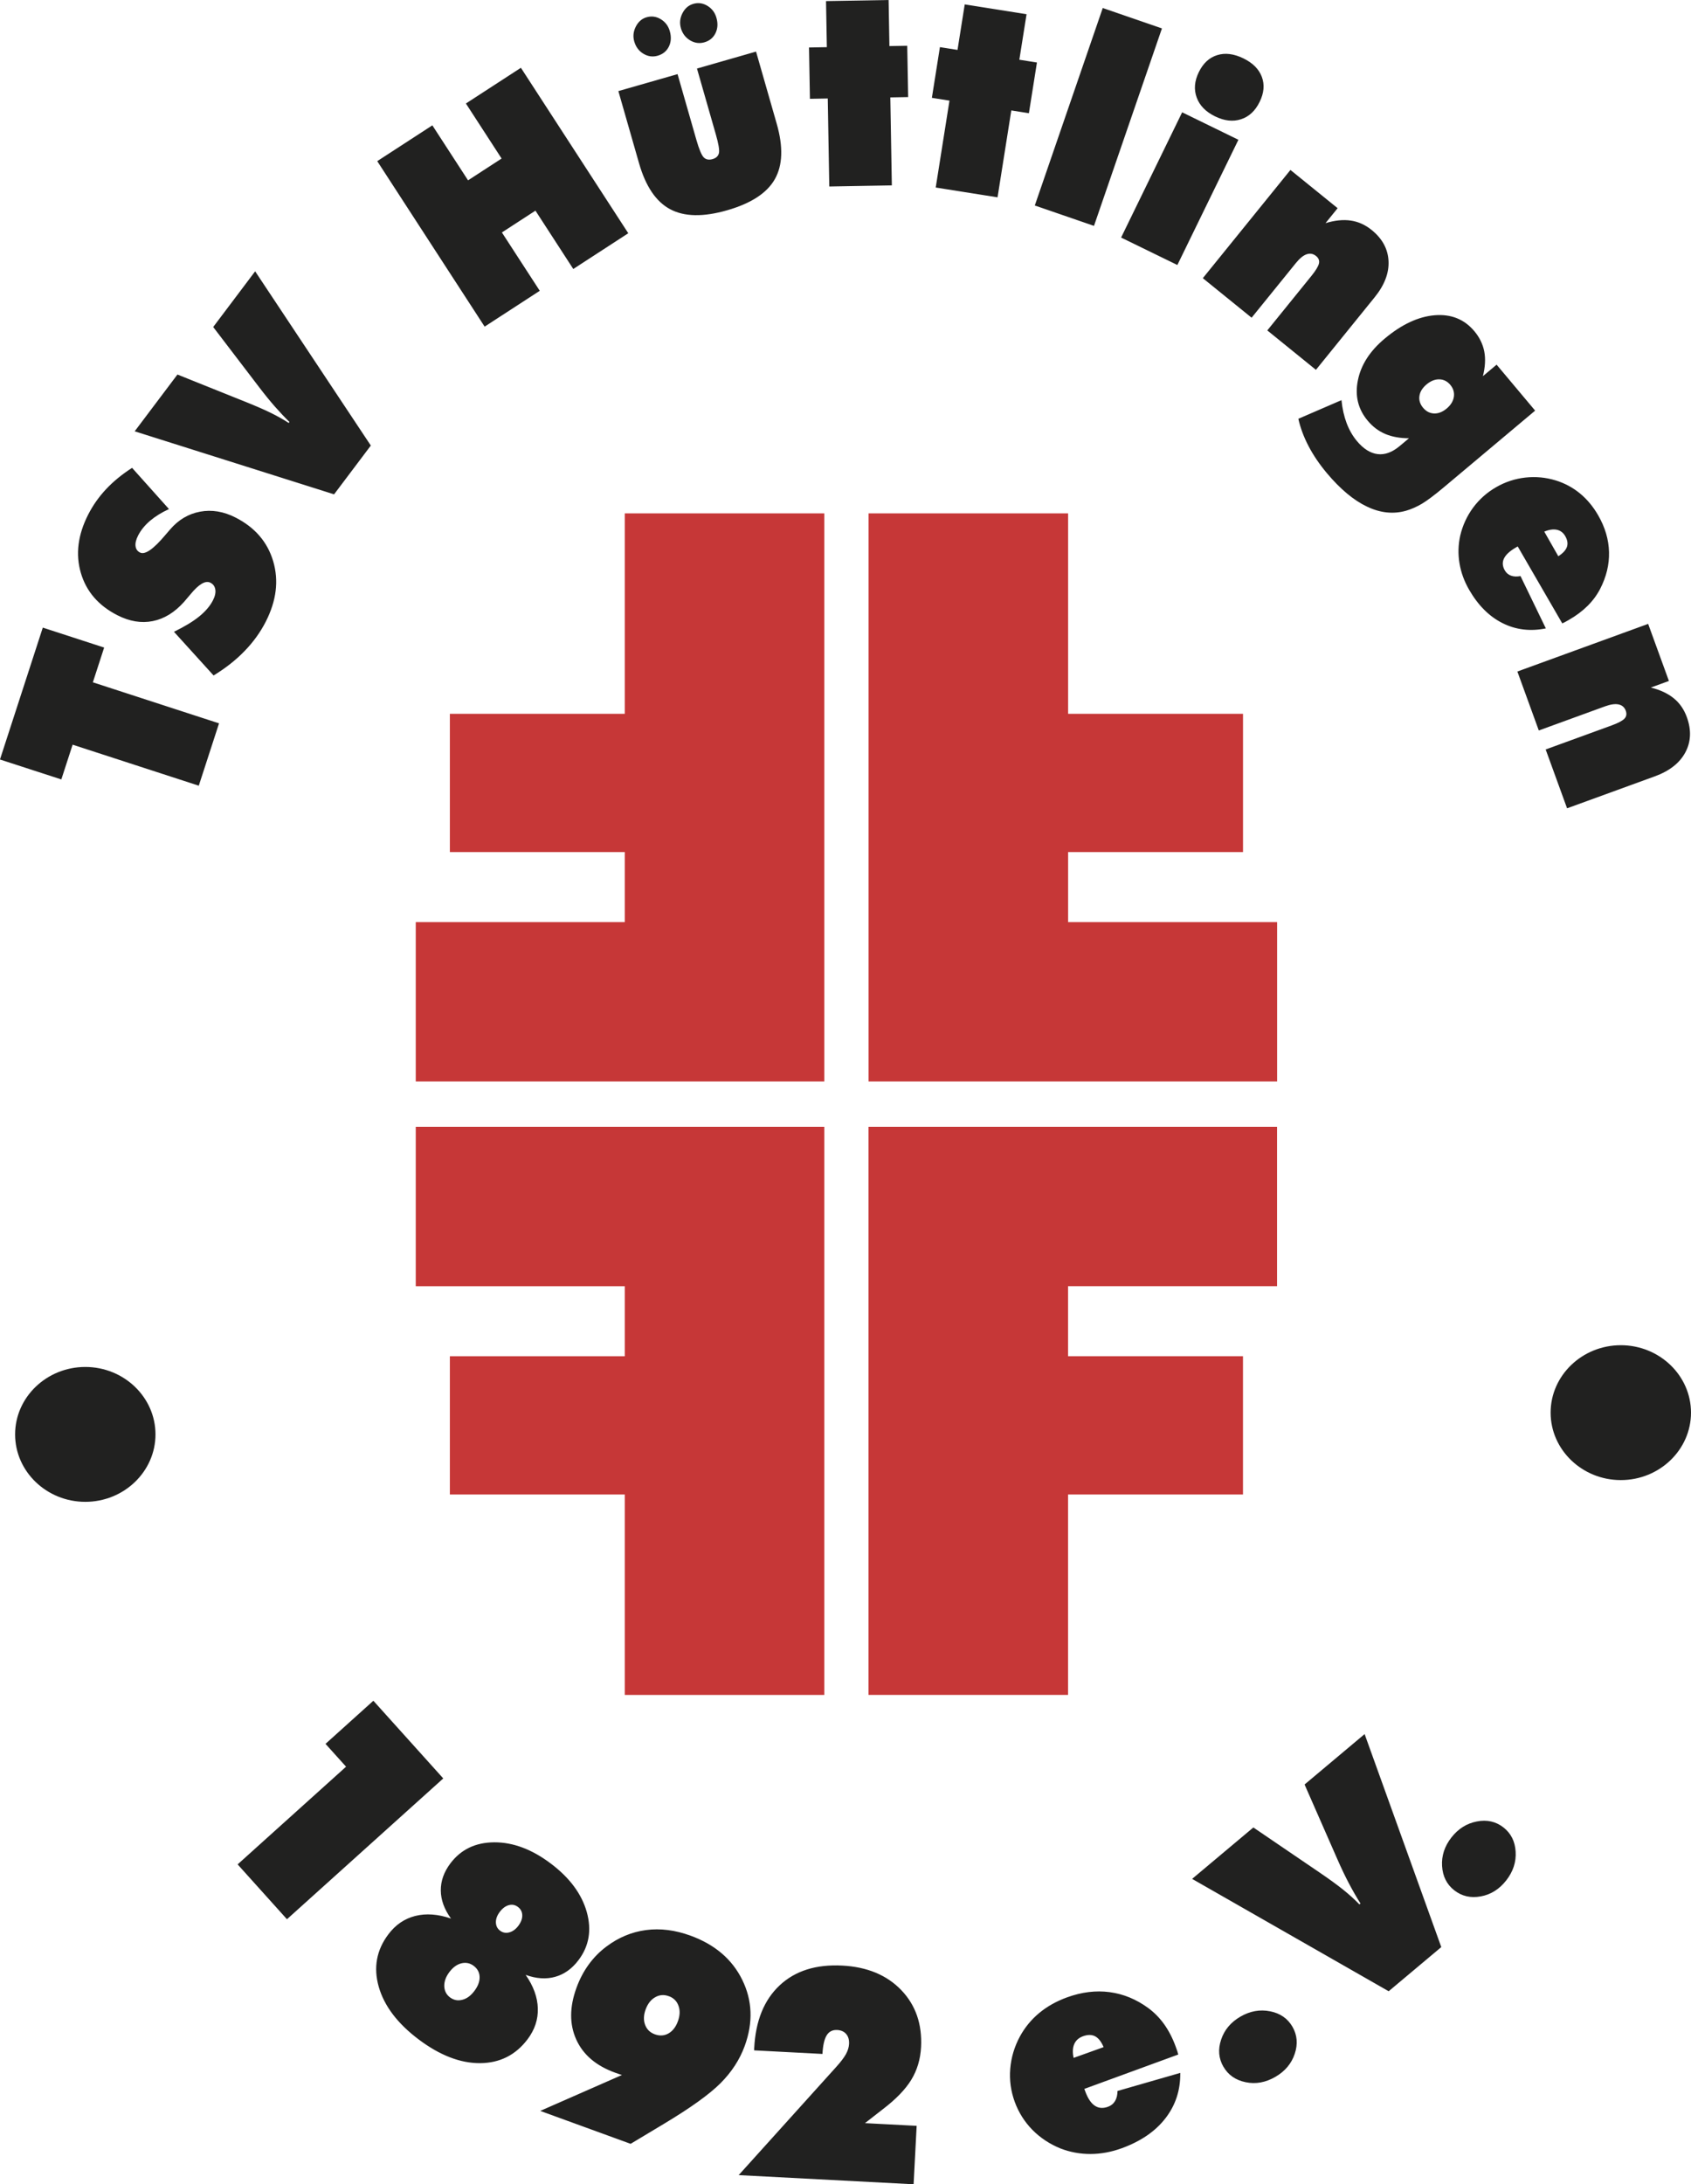 <?xml version="1.0" encoding="UTF-8"?> <svg xmlns="http://www.w3.org/2000/svg" id="Ebene_2" data-name="Ebene 2" viewBox="0 0 576.54 744.3"><defs><style> .cls-1 { fill: #212120; } .cls-1, .cls-2 { fill-rule: evenodd; stroke-width: 0px; } .cls-2 { fill: #c63737; } </style></defs><g id="Ebene_1-2" data-name="Ebene 1"><polygon class="cls-2" points="153.38 290.34 213.01 290.34 213.01 314.2 141.75 314.2 141.75 368.51 281.05 368.51 281.05 174.93 213.01 174.93 213.01 243.23 153.38 243.23 153.38 290.34"></polygon><polygon class="cls-2" points="423.8 290.34 364.17 290.34 364.17 314.2 435.43 314.2 435.43 368.51 296.14 368.51 296.14 174.93 364.17 174.93 364.17 243.23 423.8 243.23 423.8 290.34"></polygon><polygon class="cls-2" points="153.38 462.14 213.01 462.14 213.01 438.28 141.75 438.28 141.75 383.96 281.05 383.96 281.05 577.55 213.01 577.55 213.01 509.25 153.38 509.25 153.38 462.14"></polygon><polygon class="cls-2" points="423.79 462.13 364.15 462.13 364.15 438.27 435.41 438.27 435.41 383.96 296.12 383.96 296.12 577.54 364.15 577.54 364.15 509.25 423.79 509.25 423.79 462.13"></polygon><path class="cls-1" d="M552.61,458.38c13.18,0,23.93,10.32,23.93,22.98s-10.75,22.98-23.93,22.98-23.93-10.32-23.93-22.98,10.75-22.98,23.93-22.98"></path><path class="cls-1" d="M517.32,228.83l44.61-16.24,7.08,19.45-6.17,2.24c3.2.8,5.81,2.02,7.83,3.67,2.02,1.64,3.5,3.79,4.45,6.42,1.6,4.4,1.42,8.41-.51,12.01-1.94,3.62-5.4,6.33-10.38,8.15l-29.94,10.9-7.3-20.05,22.52-8.2c2.22-.81,3.66-1.58,4.35-2.31.69-.73.82-1.63.44-2.69-.42-1.16-1.24-1.88-2.44-2.14-1.2-.26-2.77-.03-4.69.67l-22.52,8.2-7.31-20.1ZM526.52,181.16l4.78,8.38c1.57-1.01,2.55-2.07,2.94-3.19.38-1.13.18-2.35-.58-3.67-.68-1.18-1.64-1.9-2.85-2.16-1.24-.26-2.67-.05-4.29.63ZM532.65,212.42l-15.19-26.22-.64.37c-2.09,1.21-3.43,2.45-4.05,3.75-.62,1.28-.52,2.64.3,4.06.49.85,1.2,1.45,2.11,1.78.91.33,1.99.37,3.23.14l8.64,17.83c-5.32,1.07-10.24.48-14.75-1.79-4.53-2.26-8.33-6.05-11.39-11.35-1.7-2.94-2.8-5.97-3.31-9.1-.52-3.12-.43-6.23.25-9.35.83-3.51,2.3-6.7,4.4-9.56,2.11-2.84,4.71-5.16,7.81-6.95,3.12-1.8,6.46-2.91,10-3.3,3.54-.39,7-.06,10.39.98,3.07.96,5.8,2.43,8.24,4.43,2.43,2.01,4.5,4.49,6.21,7.47,2.35,4.07,3.58,8.24,3.69,12.5.11,4.26-.91,8.43-3.02,12.54-1.09,2.1-2.51,4.03-4.27,5.78-1.77,1.76-3.88,3.35-6.35,4.77-.64.37-1.11.64-1.44.81-.33.18-.62.31-.88.42ZM477.22,151.99l3.16-2.65c-3.08-.01-5.75-.49-8.06-1.46-2.28-.96-4.28-2.47-5.99-4.5-3.3-3.93-4.43-8.52-3.37-13.77,1.04-5.25,4.08-9.98,9.1-14.19,5.81-4.88,11.52-7.54,17.1-8,5.59-.45,10.1,1.36,13.53,5.45,1.76,2.1,2.87,4.4,3.37,6.91.47,2.5.32,5.29-.47,8.4l4.67-3.92,13.14,15.66-31.08,26.08c-3.22,2.7-5.73,4.58-7.52,5.65-1.81,1.06-3.61,1.86-5.41,2.38-4.33,1.23-8.77.77-13.31-1.4-4.55-2.15-9.11-5.96-13.68-11.4-2.55-3.04-4.63-6.11-6.25-9.21-1.62-3.1-2.79-6.2-3.48-9.32l14.7-6.35c.29,2.94.9,5.56,1.77,7.87.88,2.31,2.05,4.35,3.53,6.11,2.22,2.65,4.58,4.11,7.05,4.41,2.47.29,4.97-.63,7.48-2.74ZM486.38,130.99c-1.4,1.18-2.23,2.49-2.43,3.93-.21,1.43.2,2.77,1.23,4.01,1.05,1.26,2.32,1.91,3.78,1.96,1.45.05,2.9-.52,4.3-1.7,1.38-1.16,2.19-2.48,2.43-3.97.22-1.49-.18-2.85-1.22-4.09-1.01-1.21-2.28-1.84-3.75-1.87-1.48-.03-2.93.55-4.34,1.73ZM410.09,94.8l29.88-36.89,16.09,13.03-4.13,5.1c3.15-.96,6.02-1.26,8.6-.88,2.58.37,4.95,1.45,7.13,3.21,3.64,2.95,5.55,6.47,5.75,10.56.21,4.1-1.37,8.21-4.7,12.33l-20.05,24.76-16.58-13.43,15.08-18.62c1.49-1.84,2.32-3.24,2.54-4.22.21-.98-.13-1.82-1.01-2.53-.96-.77-2.03-.97-3.2-.57-1.16.39-2.38,1.4-3.67,2.99l-15.09,18.62-16.62-13.46ZM382.24,80.94l20.81-42.67,19.18,9.36-20.81,42.67-19.18-9.35ZM429.47,34.71c-1.49,3.06-3.6,5.03-6.34,5.92-2.73.9-5.69.57-8.84-.97-3.18-1.55-5.29-3.69-6.28-6.43-1.01-2.74-.76-5.62.72-8.65,1.48-3.03,3.56-4.96,6.28-5.8,2.7-.84,5.68-.47,8.92,1.11,3.21,1.56,5.3,3.67,6.29,6.31.99,2.64.74,5.47-.74,8.5ZM352.81,70.02L375.98,2.73l20.18,6.95-23.17,67.29-20.18-6.95ZM319.03,63.9l4.69-29.61-6-.95,2.74-17.28,6,.95,2.46-15.51,21.08,3.34-2.46,15.51,6,.95-2.74,17.28-6-.95-4.69,29.61-21.08-3.34ZM282.74,63.54l-.52-29.98-6.08.11-.31-17.49,6.08-.11-.28-15.7,21.34-.37.27,15.7,6.08-.11.31,17.49-6.08.11.52,29.98-21.34.38ZM216.24,14.12c-.49-1.72-.31-3.4.54-5.06.85-1.66,2.08-2.72,3.68-3.18,1.7-.49,3.31-.26,4.84.67,1.53.93,2.56,2.28,3.07,4.09.55,1.93.44,3.69-.33,5.25-.78,1.56-2.05,2.59-3.82,3.1-1.69.48-3.3.26-4.86-.68-1.55-.94-2.59-2.34-3.12-4.19ZM232.14,9.56c-.49-1.72-.31-3.4.54-5.06.85-1.66,2.09-2.72,3.72-3.19,1.67-.48,3.26-.25,4.8.68,1.53.93,2.56,2.28,3.07,4.09.55,1.93.44,3.69-.34,5.25-.77,1.56-2.03,2.59-3.78,3.09-1.68.48-3.3.26-4.87-.67-1.56-.94-2.61-2.33-3.15-4.18ZM210.83,31.04l20.18-5.78,6.4,22.33c.92,3.21,1.75,5.21,2.49,6,.75.78,1.76.99,3.03.63,1.23-.35,1.95-1.03,2.19-2.06.23-1.01-.14-3.17-1.09-6.47l-6.4-22.33,20.14-5.78,7.05,24.59c2.26,7.88,2.04,14.18-.66,18.91-2.69,4.72-8.11,8.24-16.23,10.57-8.14,2.34-14.62,2.22-19.43-.35-4.82-2.56-8.36-7.79-10.62-15.67l-7.05-24.59ZM165.23,111.29l-36.61-56.38,18.79-12.2,12.17,18.74,11.44-7.43-12.17-18.75,18.75-12.17,36.61,56.38-18.75,12.18-12.9-19.88-11.44,7.43,12.91,19.88-18.78,12.2ZM113.91,168.45l-67.99-21.48,14.58-19.35,23.41,9.39c3.4,1.37,6.24,2.6,8.47,3.7,2.23,1.1,4.26,2.25,6.05,3.41l.25-.34c-1.63-1.59-3.29-3.35-4.99-5.28-1.69-1.93-3.46-4.1-5.31-6.53l-15.69-20.54,14.3-18.98,39.44,59.37-12.53,16.63ZM72.84,230.19l-13.53-14.91c3.61-1.76,6.48-3.49,8.61-5.22,2.13-1.73,3.7-3.57,4.69-5.51.7-1.37.97-2.59.8-3.65-.16-1.07-.71-1.85-1.67-2.34-1.67-.85-3.93.46-6.79,3.94-.95,1.11-1.68,1.98-2.21,2.6-3.2,3.58-6.75,5.76-10.65,6.54-3.9.78-7.92.12-12.07-2-6.44-3.28-10.59-8.08-12.45-14.4-1.86-6.32-1.04-12.95,2.48-19.87,1.63-3.19,3.67-6.09,6.14-8.71,2.46-2.62,5.42-5.04,8.84-7.24l12.58,14.05c-2.5,1.14-4.65,2.47-6.45,3.99-1.78,1.52-3.14,3.19-4.07,5.01-.71,1.38-1,2.59-.88,3.6.11,1.02.63,1.76,1.53,2.21,1.69.86,4.59-1.15,8.68-6.03.67-.77,1.19-1.37,1.54-1.79,2.86-3.34,6.29-5.37,10.27-6.11,3.98-.74,8.01-.07,12.07,2,6.62,3.37,10.91,8.35,12.85,14.92,1.94,6.58,1.1,13.41-2.51,20.51-1.85,3.63-4.26,6.98-7.23,10.04-2.97,3.08-6.5,5.86-10.59,8.35ZM67.78,267.73l-43.02-13.98-3.85,11.84-20.92-6.79,14.6-44.94,20.92,6.8-3.85,11.84,43.02,13.98-6.91,21.26Z"></path><path class="cls-1" d="M495.84,644.13c-2.57-2.01-3.96-4.77-4.17-8.27-.22-3.5.85-6.75,3.18-9.74,2.33-2.98,5.24-4.81,8.7-5.46,3.45-.66,6.47.02,9.04,2.03,2.57,2.01,3.96,4.77,4.16,8.27.22,3.5-.85,6.77-3.2,9.78-2.35,3.01-5.26,4.84-8.7,5.46-3.43.63-6.44-.06-9.01-2.07M473.47,678.52l-67.02-38.29,20.88-17.52,22.53,15.32c3.28,2.23,5.98,4.19,8.08,5.87,2.1,1.69,3.95,3.37,5.55,5.02l.36-.3c-1.31-2.07-2.61-4.33-3.91-6.79-1.29-2.45-2.6-5.18-3.92-8.19l-11.23-25.57,20.47-17.18,26.14,72.58-17.94,15.05ZM417.11,704.23c-1.63-2.82-1.89-5.91-.77-9.23,1.11-3.33,3.31-5.94,6.59-7.84,3.28-1.9,6.65-2.5,10.11-1.81,3.45.68,5.99,2.45,7.62,5.27,1.63,2.82,1.89,5.91.77,9.23-1.11,3.33-3.33,5.96-6.63,7.86-3.31,1.91-6.69,2.52-10.11,1.8-3.42-.7-5.95-2.47-7.58-5.29ZM366.06,701.22l10.21-3.66c-.78-1.85-1.74-3.08-2.89-3.69-1.16-.6-2.54-.6-4.16-.01-1.44.53-2.43,1.43-2.97,2.68-.54,1.28-.61,2.85-.2,4.69ZM401.72,700.08l-32.02,11.71.27.74c.89,2.45,1.98,4.1,3.27,4.97,1.28.88,2.8,1.01,4.53.38,1.04-.38,1.85-1.03,2.4-1.95.55-.92.83-2.06.83-3.43l21.41-6.16c.07,5.87-1.61,11.02-5.05,15.45-3.43,4.45-8.4,7.85-14.87,10.21-3.59,1.31-7.15,1.96-10.69,1.97-3.54.01-6.95-.62-10.23-1.88-3.69-1.5-6.89-3.62-9.59-6.35-2.68-2.74-4.69-5.93-6.01-9.54-1.33-3.65-1.85-7.41-1.53-11.27.32-3.85,1.41-7.5,3.26-10.94,1.69-3.11,3.88-5.78,6.59-8.04,2.73-2.25,5.88-4.03,9.52-5.35,4.97-1.81,9.81-2.4,14.51-1.78,4.7.62,9.08,2.43,13.15,5.4,2.08,1.53,3.9,3.38,5.46,5.56,1.56,2.2,2.87,4.72,3.92,7.61.27.74.47,1.3.59,1.67.13.39.21.72.28,1.01ZM251.85,741.17l33.19-36.79c1.63-1.79,2.75-3.29,3.39-4.45.63-1.16.99-2.31,1.05-3.45.07-1.4-.24-2.53-.97-3.38-.72-.85-1.75-1.31-3.08-1.38-1.6-.08-2.79.53-3.59,1.84-.8,1.31-1.27,3.42-1.43,6.32l-23.3-1.22.04-.84c.48-9.25,3.37-16.36,8.68-21.32,5.29-4.95,12.4-7.19,21.32-6.73,8.49.44,15.2,3.23,20.12,8.34,4.91,5.11,7.17,11.6,6.76,19.46-.22,4.13-1.33,7.83-3.33,11.12-2.02,3.29-5.23,6.62-9.66,9.99l-6.13,4.78,17.62.92-1.04,19.91-59.63-3.12ZM212.05,707.06c-.28-.1-.58-.19-.92-.3-.33-.1-.82-.28-1.48-.52-6.44-2.34-10.84-6.1-13.18-11.27-2.34-5.18-2.32-11.04.07-17.61,1.06-2.91,2.43-5.54,4.15-7.91,1.71-2.36,3.72-4.41,6.06-6.16,4.12-3.1,8.62-4.97,13.49-5.62,4.89-.65,9.95,0,15.18,1.9,8.32,3.03,14.22,8.07,17.66,15.09,3.45,7.02,3.73,14.52.83,22.49-1.69,4.65-4.44,8.87-8.25,12.7-3.82,3.82-10.3,8.46-19.45,13.94l-11.2,6.72-30.82-11.22,27.86-12.23ZM228.02,680.2c-1.64-.6-3.19-.48-4.64.36-1.47.83-2.55,2.23-3.26,4.18-.7,1.92-.76,3.66-.17,5.22.58,1.56,1.69,2.65,3.34,3.24,1.66.6,3.19.5,4.63-.31,1.42-.81,2.5-2.2,3.21-4.15.71-1.95.78-3.72.19-5.3-.57-1.58-1.67-2.66-3.3-3.25ZM153.76,653.74c-2.29-3.16-3.45-6.36-3.47-9.57-.03-3.21,1.07-6.3,3.26-9.21,3.6-4.77,8.58-7.16,15-7.19,6.39-.02,12.81,2.38,19.25,7.24,6.45,4.86,10.52,10.36,12.26,16.51,1.71,6.16.79,11.61-2.81,16.38-2.21,2.94-4.88,4.84-7.95,5.7-3.09.87-6.44.65-10.08-.66,2.67,3.83,4.05,7.64,4.15,11.41.12,3.77-1.05,7.28-3.49,10.52-4.06,5.39-9.48,8.11-16.23,8.15-6.75.03-13.74-2.68-20.97-8.13-7.19-5.42-11.71-11.41-13.56-17.93-1.84-6.52-.75-12.49,3.3-17.85,2.43-3.24,5.5-5.32,9.16-6.25,3.68-.93,7.74-.64,12.18.89ZM170.47,657.86c.94.71,1.99.91,3.14.61,1.17-.3,2.2-1.05,3.1-2.23.92-1.23,1.38-2.43,1.35-3.61-.03-1.18-.52-2.13-1.49-2.85-.94-.71-1.97-.91-3.1-.6-1.13.31-2.16,1.08-3.08,2.3-.9,1.19-1.34,2.37-1.32,3.57.03,1.18.49,2.12,1.41,2.82ZM153.43,680.61c1.25.94,2.64,1.21,4.18.82,1.54-.38,2.91-1.39,4.14-3.03,1.21-1.6,1.81-3.18,1.77-4.73-.04-1.55-.7-2.81-2.01-3.8-1.26-.95-2.66-1.24-4.19-.87-1.52.37-2.89,1.37-4.1,2.97-1.21,1.61-1.79,3.22-1.75,4.81.05,1.61.71,2.88,1.94,3.82ZM117.99,602l-7.01-7.78,16.32-14.69,23.83,26.47-53.29,47.98-16.82-18.69,36.97-33.29Z"></path><path class="cls-1" d="M29.08,465.79c13.18,0,23.93,10.32,23.93,22.98s-10.75,22.98-23.93,22.98-23.93-10.32-23.93-22.98,10.75-22.98,23.93-22.98"></path></g></svg> 